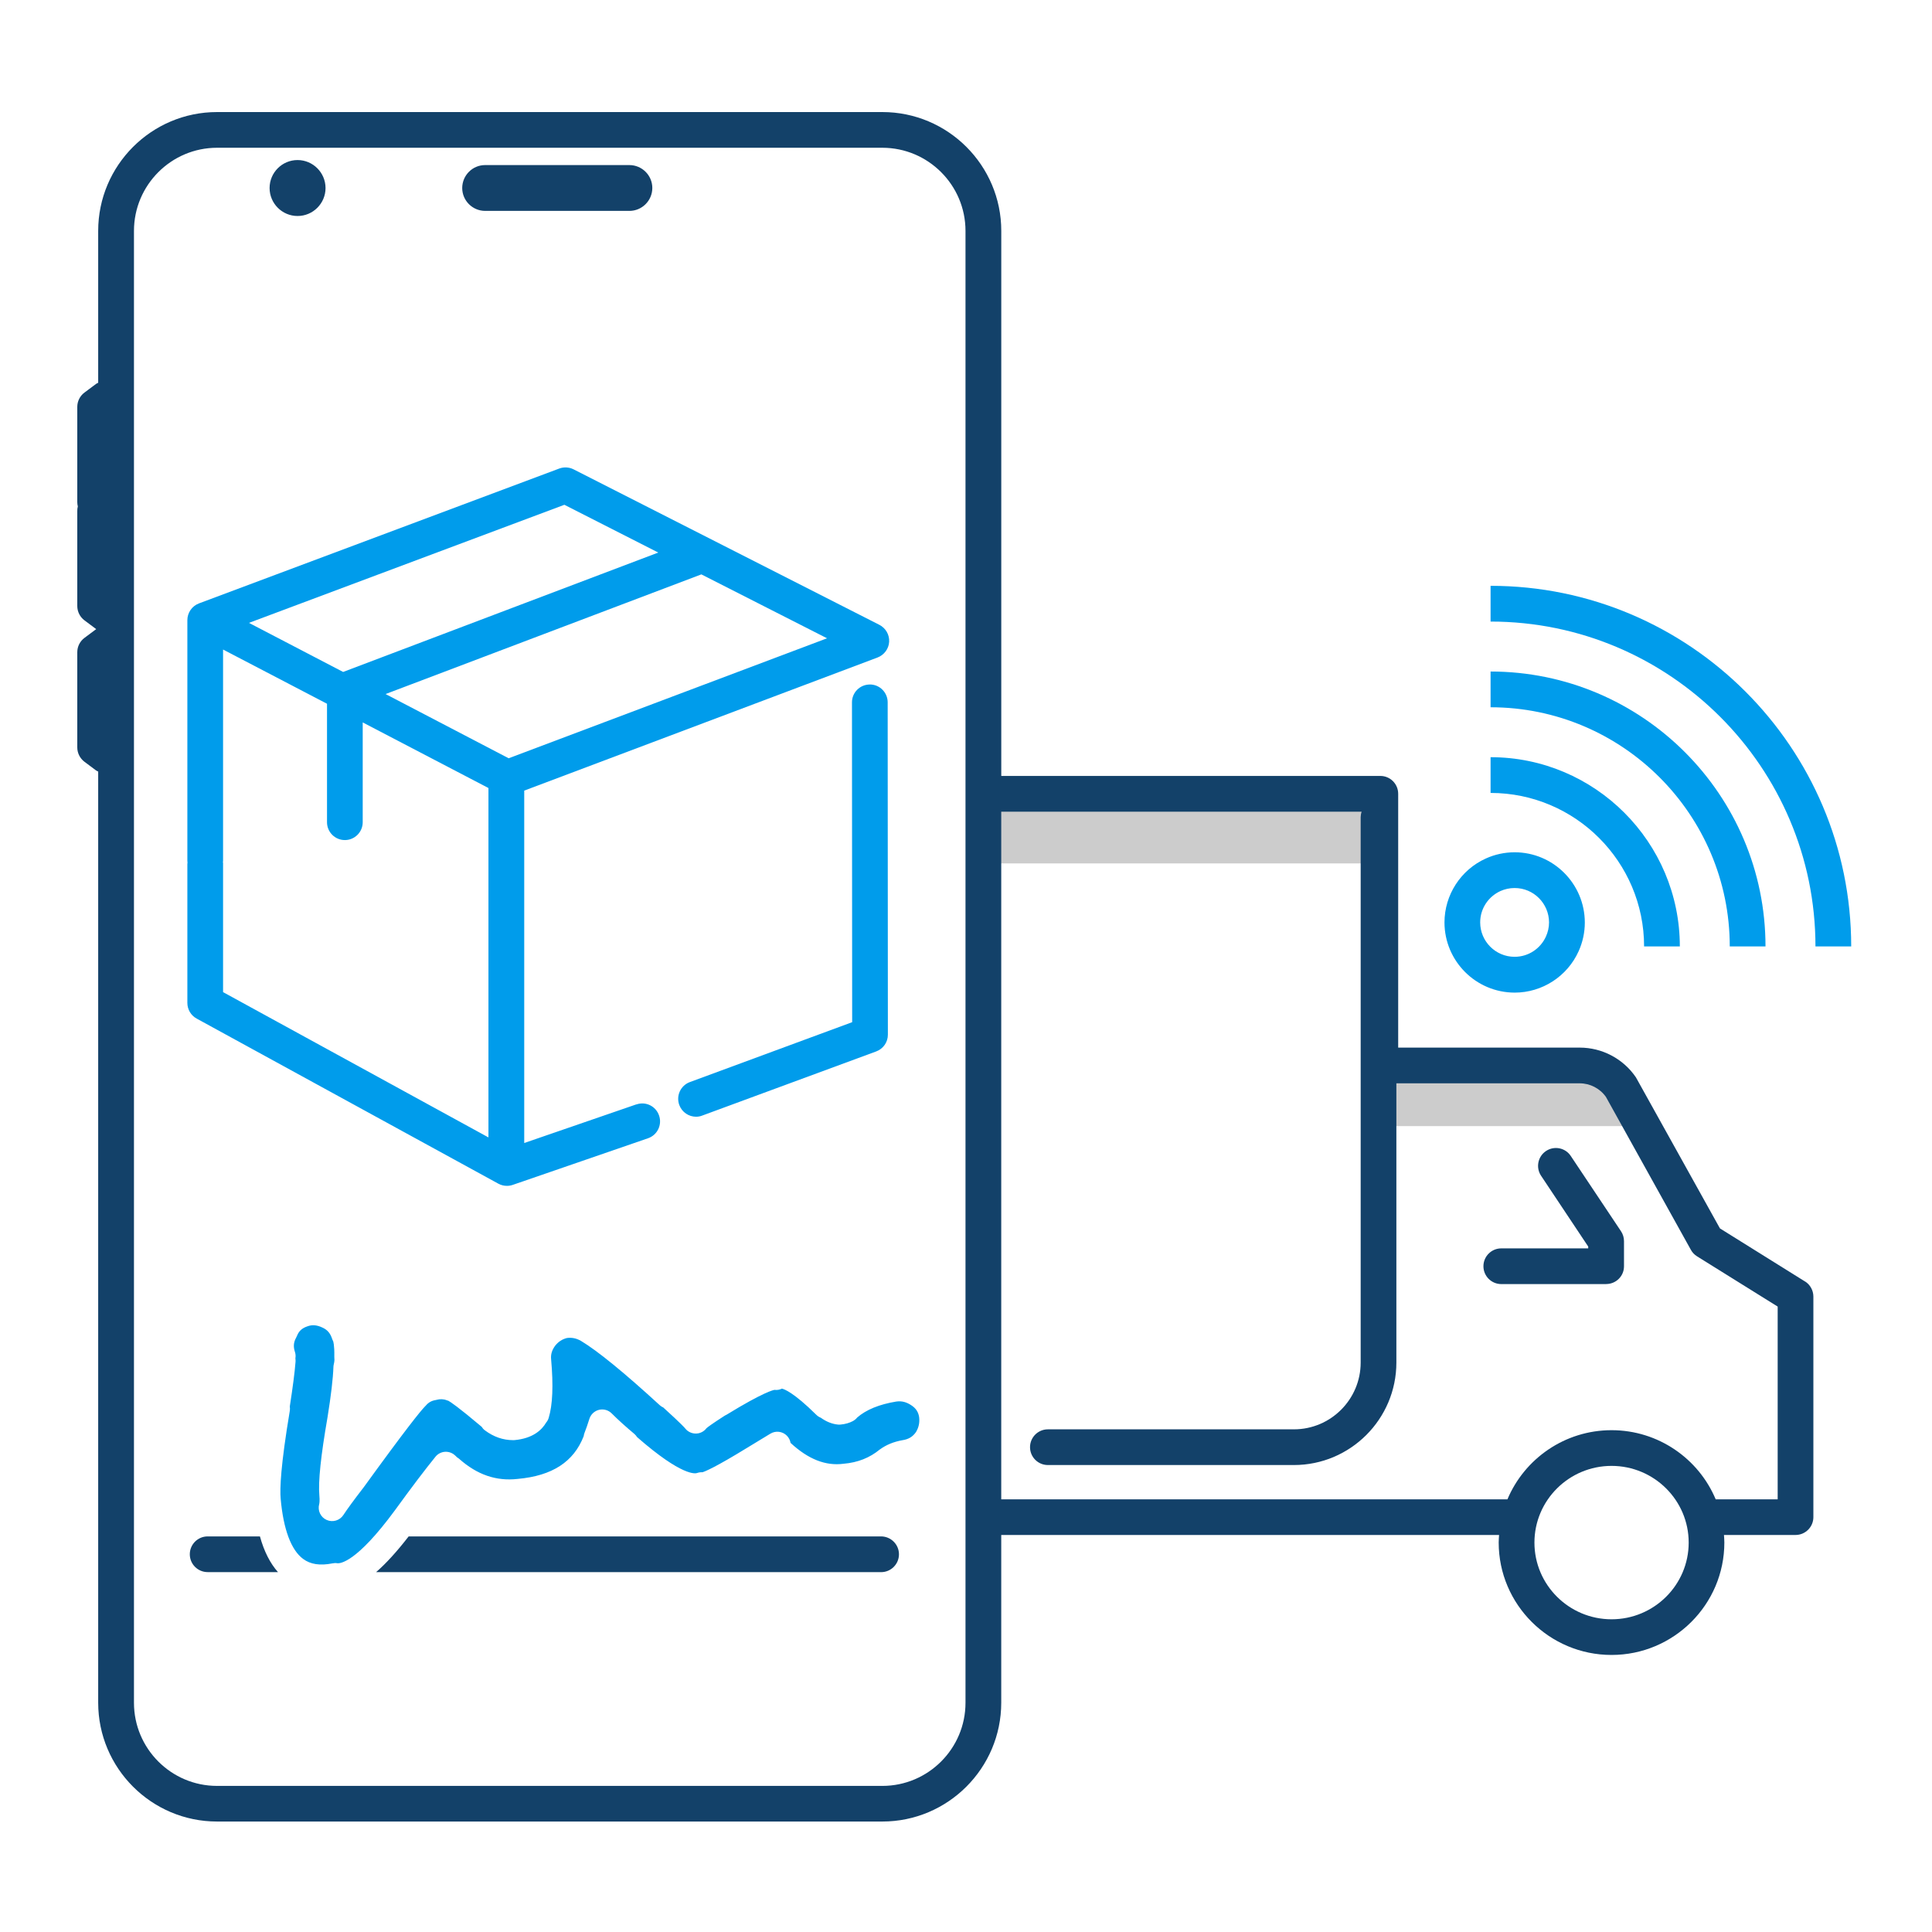 <?xml version="1.0" encoding="UTF-8"?>
<svg xmlns="http://www.w3.org/2000/svg" id="Layer_1" viewBox="0 0 500 500">
  <defs>
    <style>.cls-1,.cls-2{fill:#009ceb;}.cls-2{fill-rule:evenodd;}.cls-3{fill:#ccc;}.cls-4{fill:#134169;}</style>
  </defs>
  <path class="cls-3" d="m254.49,204.95h99.15v18.5h-99.15v-18.5Z"></path>
  <path class="cls-1" d="m479.09,244.94h-9.25c0-46.36-37.72-84.08-84.08-84.08v-9.25c51.46,0,93.33,41.87,93.33,93.33Zm-22.18,0h-9.25c0-34.13-27.77-61.9-61.9-61.9v-9.25c39.23,0,71.15,31.92,71.15,71.15h0Zm-22.17,0h-9.25c0-21.9-17.82-39.73-39.73-39.73v-9.25c27,0,48.98,21.98,48.98,48.98Zm-42.75-15.12c4.91,0,8.89,3.99,8.9,8.9,0,1.3-.3,2.54-.8,3.65-1.4,3.1-4.5,5.25-8.12,5.25-4.91,0-8.89-3.99-8.9-8.9,0-3.62,2.16-6.72,5.25-8.12,1.12-.5,2.35-.78,3.66-.78m0-9.25c-2.57,0-5.11.55-7.45,1.61-6.5,2.93-10.7,9.43-10.7,16.55.02,10.02,8.14,18.14,18.16,18.16,7.12,0,13.62-4.2,16.55-10.7,1.06-2.34,1.61-4.88,1.61-7.45-.02-10.03-8.16-18.17-18.17-18.17h0Z"></path>
  <path class="cls-3" d="m424.99,291.44h-69.1v-18.5h56.72l12.38,18.5Z"></path>
  <path class="cls-4" d="m415.67,332.32h-27.14c-2.55,0-4.62-2.07-4.62-4.62s2.07-4.62,4.62-4.62h22.5v-.47l-12.2-18.32c-1.42-2.12-.85-4.99,1.28-6.41,0,0,0,0,0,0,2.13-1.42,5-.84,6.4,1.28l13,19.48c.51.76.78,1.65.78,2.57v6.5c.01,2.54-2.06,4.6-4.62,4.6h0Zm51.47-.67l-22.02-13.74-21.75-39.1c-3.28-4.81-8.73-7.69-14.55-7.69h-46.97v-65.69c0-2.55-2.07-4.62-4.62-4.62h-98.1V59.76c0-16.96-13.8-30.76-30.77-30.76H56.17c-16.96,0-30.76,13.8-30.76,30.76v39.3c-.2.1-.4.18-.56.3l-3,2.24c-1.16.87-1.85,2.24-1.85,3.7v24.65c0,.38.05.76.14,1.12-.1.36-.14.74-.14,1.12v24.65c0,1.46.7,2.83,1.85,3.7l3,2.24.06.03s-.04.02-.06.04l-3,2.24c-1.16.87-1.85,2.24-1.85,3.7v24.65c0,1.46.7,2.83,1.85,3.7l3,2.24c.17.13.38.2.56.3v240.97c0,16.96,13.8,30.76,30.76,30.76h172.18c16.96,0,30.77-13.8,30.77-30.76v-43.4h128.84c-.04.65-.1,1.3-.1,1.95,0,16.04,13.1,29.1,29.2,29.1s29.2-13.05,29.2-29.1c0-.66-.06-1.3-.1-1.95h18.52c2.55,0,4.62-2.07,4.62-4.62v-57.07c0-1.6-.83-3.1-2.18-3.94l.02.02Zm-217.27,109.02c0,11.86-9.65,21.52-21.52,21.52H56.17c-11.86,0-21.5-9.65-21.5-21.52V59.76c0-11.86,9.65-21.52,21.5-21.52h172.18c11.86,0,21.52,9.65,21.52,21.52v380.9Zm167.2-21.6c-11,0-19.96-8.9-19.96-19.85s8.95-19.85,19.96-19.85,19.96,8.9,19.96,19.85-8.95,19.85-19.96,19.85Zm43-31.04h-16.05c-4.4-10.5-14.83-17.9-26.95-17.9s-22.54,7.4-26.95,17.9h-131v-177.97h93.27c-.16.46-.24.94-.25,1.42v141.15c0,9.53-7.75,17.28-17.28,17.28h-63.67c-2.55,0-4.62,2.07-4.62,4.62s2.07,4.62,4.62,4.62h63.66c14.63,0,26.53-11.9,26.53-26.53v-72.26h47.42c2.7,0,5.23,1.3,6.8,3.5l22,39.6c.38.7.93,1.26,1.6,1.68l20.86,13v49.9h0ZM162.89,42.72h-37.34c-3.27,0-5.92,2.66-5.93,5.93,0,3.27,2.66,5.92,5.93,5.93h37.34c3.27,0,5.92-2.66,5.93-5.93,0-3.27-2.66-5.92-5.93-5.93Zm-85.88-1.3c-4,0-7.24,3.25-7.24,7.24s3.25,7.24,7.24,7.24,7.24-3.25,7.24-7.24c-.01-3.99-3.25-7.23-7.24-7.24Z"></path>
  <g>
    <path class="cls-1" d="m225.11,177.15h0c-2.56,0-4.63,2.07-4.62,4.63l.05,82.76-42,15.5c-2.4.88-3.62,3.54-2.74,5.94.7,1.87,2.46,3.03,4.34,3.03.55,0,1.09-.1,1.6-.3l45.02-16.6c1.82-.67,3.03-2.4,3.02-4.34l-.05-86c0-2.56-2.07-4.63-4.62-4.63h0Zm-60.42,108.66l-29.02,10v-91.2l91.44-34.45c1.7-.65,2.9-2.24,3-4.07.1-1.83-.89-3.54-2.52-4.38l-79.14-40.24c-1.16-.59-2.51-.66-3.72-.21l-93.24,34.9c-1.8.68-3,2.4-3,4.33v62.3c0,.15.03.28.04.43l-.04.43v35.9c0,1.69.92,3.25,2.41,4.06l78.06,42.72c.7.38,1.45.57,2.22.57.51,0,1.02-.08,1.51-.25l35.02-12.07c2.41-.83,3.69-3.46,2.86-5.87,0,0,0,0,0,0-.82-2.43-3.44-3.73-5.87-2.88h0Zm-33.05-89.57l-31.85-16.62,81.72-30.97,32.53,16.54-82.4,31.05h0Zm14.42-65.6l24.3,12.36-81.56,30.9-24.37-12.7s81.63-30.56,81.63-30.56Zm-88.37,92.55l.04-.43v-54.66l26.9,14.03v30.66c0,2.55,2.07,4.62,4.62,4.62s4.62-2.07,4.62-4.62v-25.83l32.54,16.98v90.42l-68.68-37.6v-33.14c.02-.15,0-.28-.03-.43h-.01Z"></path>
    <path class="cls-2" d="m227.71,375.12c1.68-1.23,3.6-2,5.86-2.4,1.57-.24,2.65-.9,3.48-2.1.7-1.14,1-2.45.82-3.88-.2-1.3-.82-2.26-1.97-3.02-1.32-.9-2.57-1.2-3.96-1-4.37.72-7.77,2.1-10.12,4.15l-.04.05c-.28.34-.63.62-1,.83-.93.5-2.03.82-3.27.93-.21.02-.43.02-.64,0-1.53-.15-3.02-.74-4.44-1.77-.43-.17-.83-.42-1.17-.76-5.9-5.84-8.34-6.66-8.9-6.77-.59.29-1.26.4-1.91.32-.23.03-2.68.46-12.37,6.4-.16.1-.32.18-.48.25-3.32,2.13-4.42,2.97-4.76,3.26-.52.7-1.29,1.18-2.15,1.34-1.28.23-2.58-.26-3.38-1.29-.12-.16-.95-1.13-5.65-5.4-.33-.15-.65-.35-.92-.6-9.23-8.46-16.08-14.05-20.36-16.62-1.2-.7-2.4-.94-3.68-.76-1.23.32-2.18.95-3,1.96-.84,1.13-1.2,2.25-1.07,3.53.6,6.8.4,11.78-.63,15.18-.13.44-.35.85-.65,1.2h0c-1.12,1.92-3.43,4.12-8.2,4.55-.12.01-.23.01-.36.01-2.6,0-5.05-.85-7.3-2.54-.34-.25-.63-.57-.85-.93-6.2-5.23-8.1-6.45-8.6-6.72-.12-.03-.23-.07-.34-.1-.86-.36-1.82-.4-2.71-.14-.1.03-.22.06-.33.07-1.02.18-1.8.63-2.46,1.42-.06.07-.12.14-.2.2-1.22,1.25-4.97,5.9-15.86,20.92-2.55,3.3-4.3,5.7-5.28,7.2-.93,1.42-2.76,1.96-4.32,1.27-1.56-.69-2.38-2.41-1.94-4.06.06-.22.18-.87.05-2.3-.32-3.56.37-10.18,2.12-20.25.9-5.6,1.42-10,1.52-13,.01-.23.04-.46.1-.7.14-.58.2-1.1.14-1.58-.01-.13-.02-.25-.01-.38.06-3.1-.3-3.96-.3-4-.11-.19-.2-.4-.27-.61-.46-1.42-1.2-2.3-2.43-2.87-1.48-.72-2.72-.82-3.98-.35-1.4.47-2.2,1.23-2.7,2.5-.06.14-.12.28-.2.42-.66,1.2-.76,2.32-.32,3.66.18.54.23,1.11.13,1.67l.03.37c.02.2.02.41,0,.61-.2,2.6-.7,6.47-1.48,11.5.06.37.06.76,0,1.13-2.37,14.15-2.6,20.2-2.36,22.78.7,7.87,2.7,13.25,5.8,15.54,1.9,1.42,4.4,1.8,7.64,1.15.4-.08.8-.1,1.18-.03.72.1,4.92-.06,14.97-13.73,4.22-5.82,7.75-10.48,10.48-13.84.58-.72,1.43-1.17,2.36-1.26.92-.08,1.84.2,2.55.8.22.18.45.4.68.64.19.11.37.23.53.37,4.65,4.13,9.6,5.83,15.15,5.2,8.94-.8,14.5-4.42,17.08-11.06.04-.28.1-.55.18-.76.42-1.06.85-2.3,1.3-3.74.37-1.15,1.31-2.03,2.49-2.32,1.18-.28,2.41.06,3.27.92,1.6,1.6,3.56,3.38,5.83,5.28.29.24.55.54.75.86,11.72,10.26,15.14,9.43,15.5,9.3.45-.16.93-.23,1.4-.2.73-.22,3.35-1.28,11.53-6.3l6.04-3.67c1.39-.86,3.18-.64,4.32.53.5.52.82,1.17.93,1.84,4.6,4.25,9.08,6,13.7,5.4,3.72-.32,6.76-1.53,9.4-3.7h0Z"></path>
  </g>
  <path class="cls-4" d="m67.27,397.62h-13.53c-2.55,0-4.62,2.07-4.62,4.62s2.07,4.62,4.62,4.62h18.2c-2.04-2.3-3.6-5.37-4.67-9.24Zm160.75,0h-122.26c-3.06,3.95-5.86,7.02-8.43,9.25h130.7c2.55,0,4.62-2.07,4.62-4.62,0-2.55-2.08-4.62-4.63-4.63Z"></path>
</svg>
